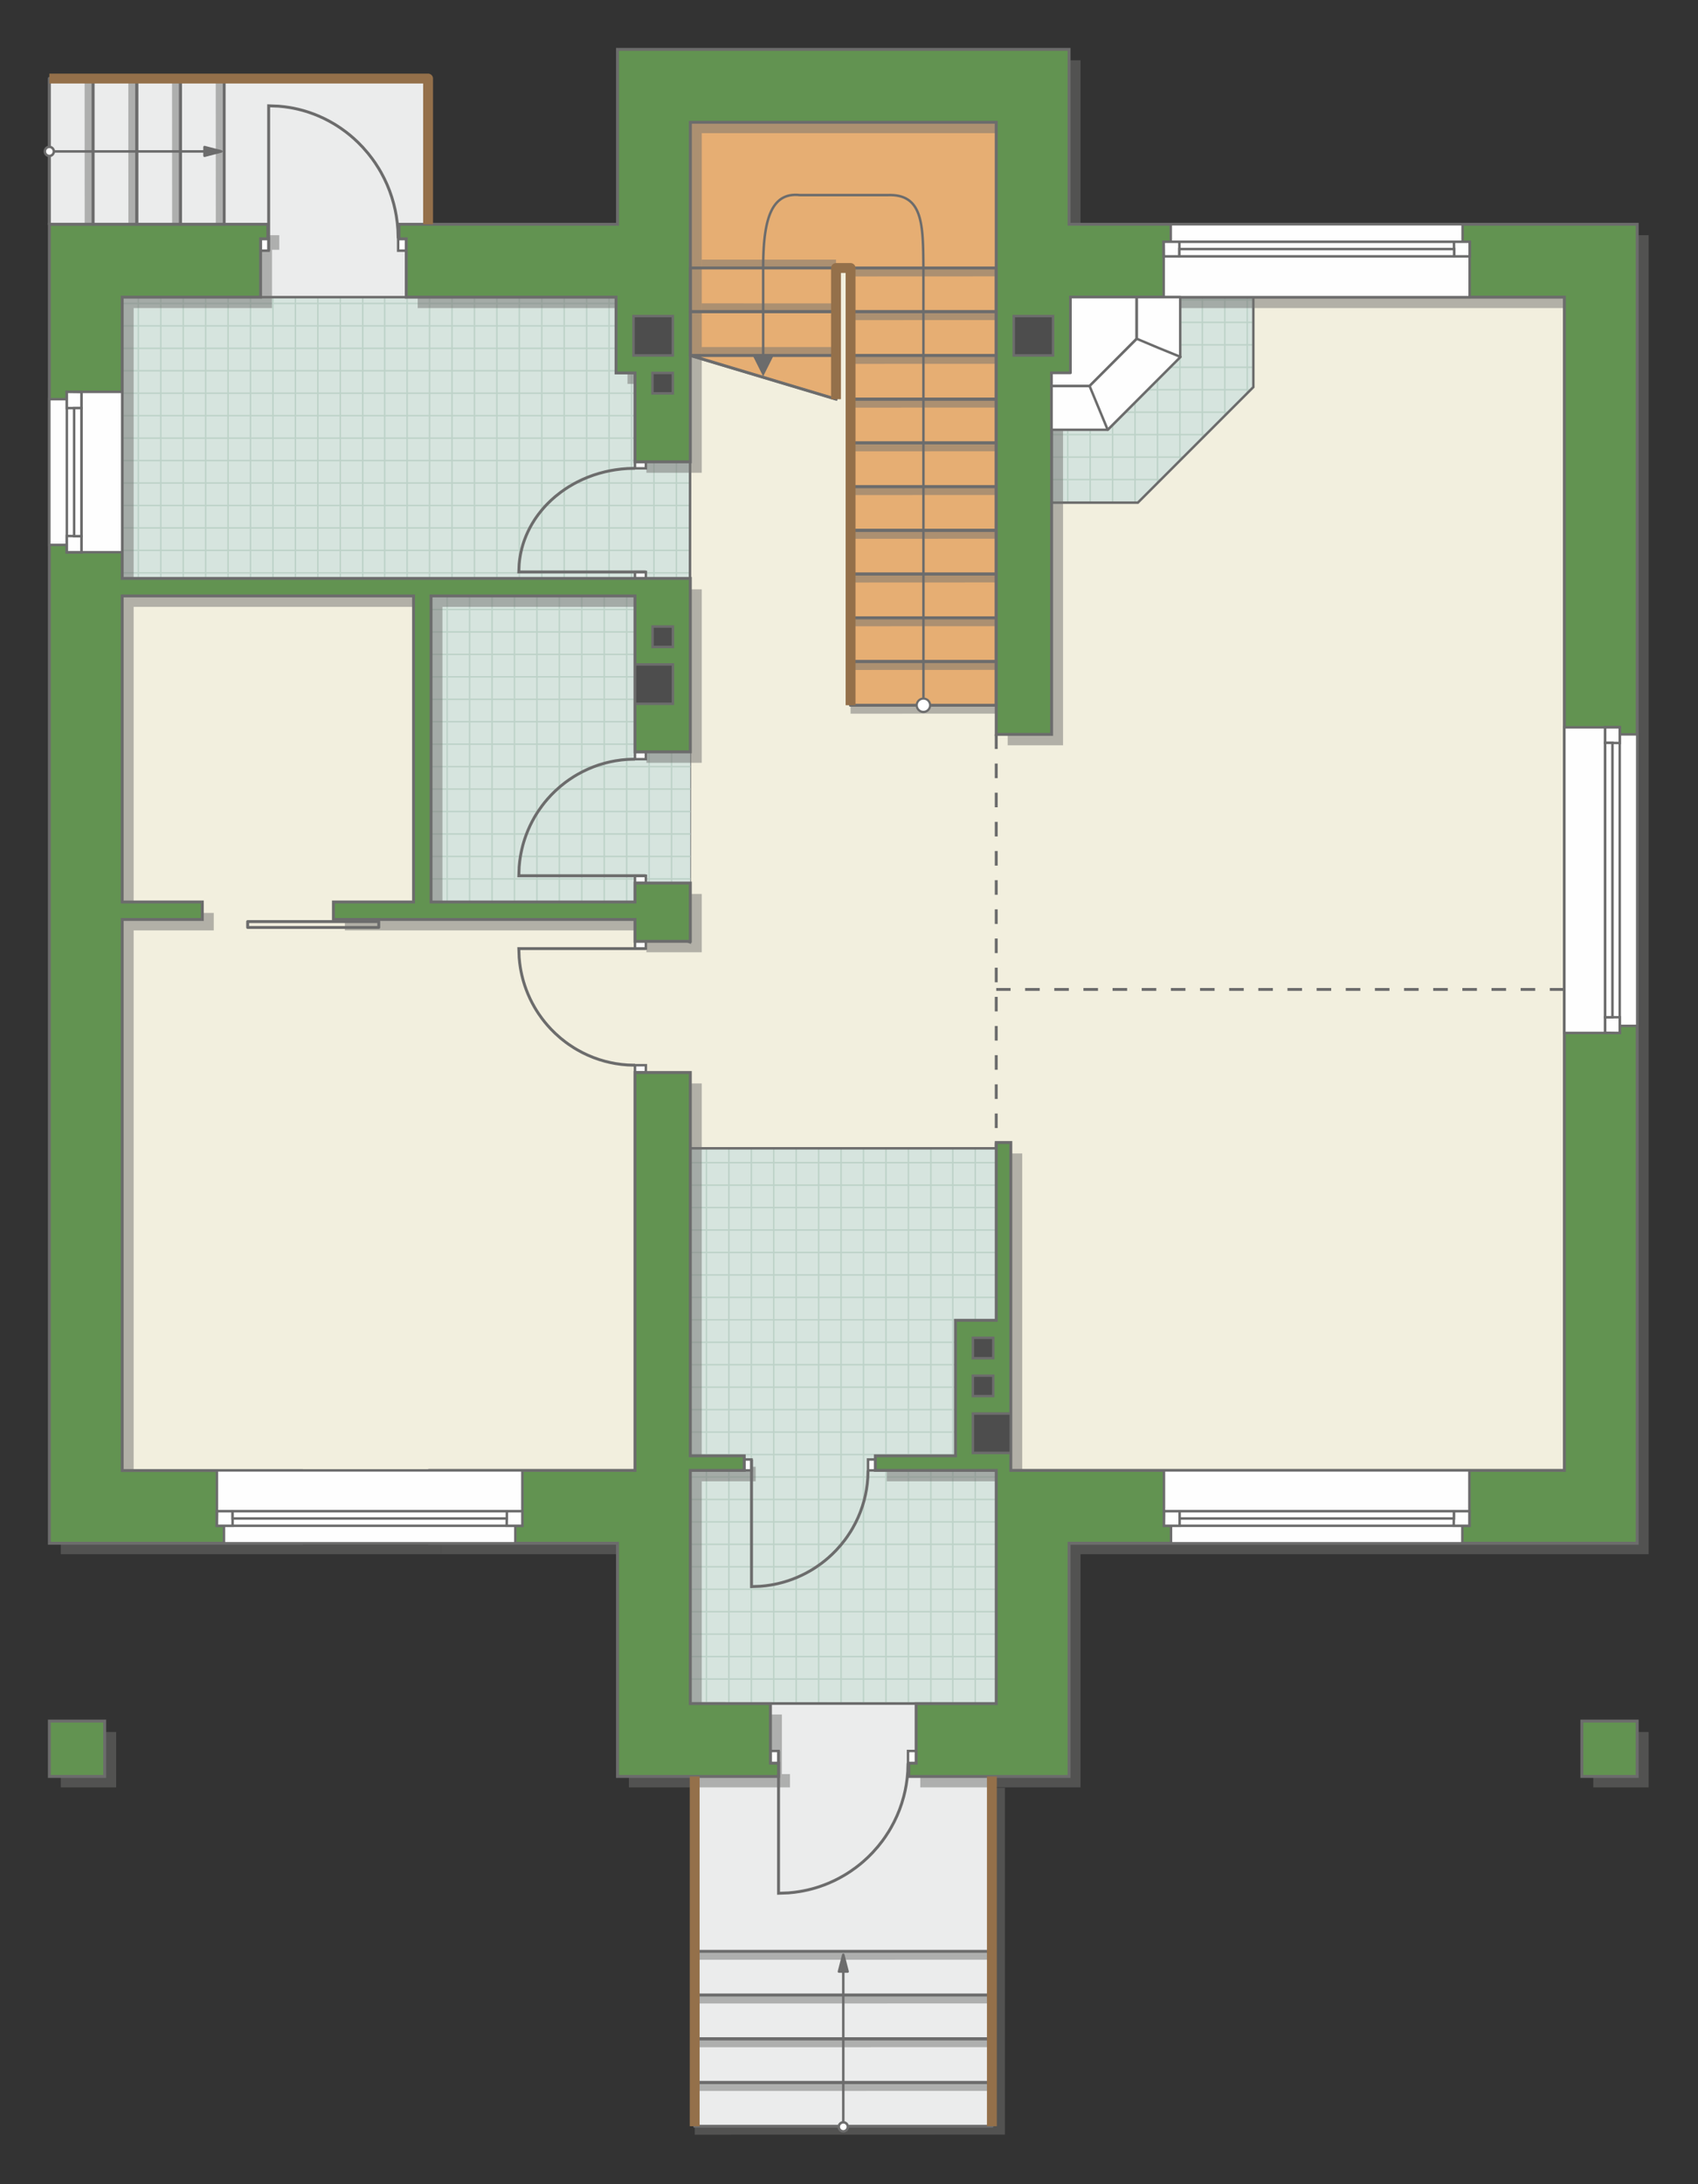 <?xml version="1.0" encoding="UTF-8"?>
<!DOCTYPE svg PUBLIC "-//W3C//DTD SVG 1.1//EN" "http://www.w3.org/Graphics/SVG/1.1/DTD/svg11.dtd">
<!-- Creator: CorelDRAW -->
<svg xmlns="http://www.w3.org/2000/svg" xml:space="preserve" width="116.506mm" height="149.782mm" version="1.1" style="shape-rendering:geometricPrecision; text-rendering:geometricPrecision; image-rendering:optimizeQuality; fill-rule:evenodd; clip-rule:evenodd"
viewBox="0 0 10635.01 13672.5"
 xmlns:xlink="http://www.w3.org/1999/xlink"
 xmlns:xodm="http://www.corel.com/coreldraw/odm/2003">
 <rect x="0" y="0" width="10635.01" height="13672.5" fill="#333333" stroke="none"/>
 <defs>
  <style type="text/css">
   <![CDATA[
    .str2 {stroke:#6C6C6C;stroke-width:15.42;stroke-miterlimit:22.926}
    .str1 {stroke:#6C6C6C;stroke-width:15.45;stroke-miterlimit:22.926}
    .str3 {stroke:#6C6C6C;stroke-width:18.26;stroke-miterlimit:22.926}
    .str0 {stroke:#BDD2C8;stroke-width:9.13;stroke-miterlimit:22.926}
    .str7 {stroke:#94704A;stroke-width:61.79;stroke-linejoin:round;stroke-miterlimit:22.926}
    .str4 {stroke:#6C6C6C;stroke-width:15.42;stroke-linejoin:round;stroke-miterlimit:22.926}
    .str6 {stroke:#6C6C6C;stroke-width:15.45;stroke-linejoin:round;stroke-miterlimit:22.926}
    .str5 {stroke:#6C6C6C;stroke-width:18.26;stroke-linejoin:round;stroke-miterlimit:22.926}
    .str8 {stroke:#6C6C6C;stroke-width:18.26;stroke-linejoin:round;stroke-miterlimit:22.926;stroke-dasharray:91.283 91.283}
    .fil1 {fill:none}
    .fil6 {fill:#FEFEFE}
    .fil0 {fill:#D6E4DE}
    .fil8 {fill:#4D4D4D}
    .fil7 {fill:#629351}
    .fil9 {fill:#6C6C6C}
    .fil4 {fill:#E6AE73}
    .fil2 {fill:#EBECEC}
    .fil3 {fill:#F2EFDE}
    .fil10 {fill:white}
    .fil11 {fill:#6C6C6C;fill-rule:nonzero}
    .fil5 {fill:#727271;fill-opacity:0.502}
   ]]>
  </style>
    <clipPath id="id0">
     <path d="M4323.67 3735.39l-3558.29 -4.75 0 -1870.4 3211.6 0 346.69 1031 0 844.15z"/>
    </clipPath>
    <clipPath id="id1">
     <path d="M7126.69 3146.71l-540.21 0 -27.63 -1391.5 1291.26 105.03 0 563.04 -723.41 723.43z"/>
    </clipPath>
    <clipPath id="id2">
     <path d="M6448.82 9459.74l-38.21 1198.87 -2086.94 -2.78 0 -3467.18 1660.62 0 255.41 0 40.09 2016.33 169.03 254.76z"/>
    </clipPath>
   <clipPath id="id3">
    <path d="M3976.97 5648.39l-1277.32 -1.7 0 -1916.05 1277.32 0 346.69 976.3 0 821.09 -346.69 120.37z"/>
   </clipPath>
 </defs>
 <g id="пол">
  <g id="_2131108923840">
   <polygon class="fil0" points="4323.67,3735.39 765.38,3730.64 765.38,1860.24 3976.97,1860.24 4323.67,2891.24 "/>
   <g style="clip-path:url(#id0)">
    <g>
     <path id="_1" class="fil1 str0" d="M3393.29 4425.89l0 -5646.04m-140.56 5646.04l0 -5646.04m-140.56 5646.04l0 -5646.04m-140.56 5646.04l0 -5646.04m-140.56 5646.04l0 -5646.04m-140.56 5646.04l0 -5646.04m-140.56 5646.04l0 -5646.04m-140.56 5646.04l0 -5646.04m2108.28 5646.11l0 -5646.04m-140.56 5646.04l0 -5646.04m-140.56 5646.04l0 -5646.04m-140.56 5646.04l0 -5646.04m-140.56 5646.04l0 -5646.04m-140.56 5646.04l0 -5646.04m-140.56 5646.04l0 -5646.04m-140.56 5646.04l0 -5646.04m2108.36 5645.97l0 -5646.04m-140.56 5646.04l0 -5646.04m-140.56 5646.04l0 -5646.04m-140.56 5646.04l0 -5646.04m-140.56 5646.04l0 -5646.04m-140.56 5646.04l0 -5646.04m-140.56 5646.04l0 -5646.04m-140.56 5646.04l0 -5646.04m2108.28 5646.11l0 -5646.04m-140.56 5646.04l0 -5646.04m-140.56 5646.04l0 -5646.04m-140.56 5646.04l0 -5646.04m-140.56 5646.04l0 -5646.04m-140.56 5646.04l0 -5646.04m-140.56 5646.04l0 -5646.04m-140.56 5646.04l0 -5646.04"/>
     <path class="fil1 str0" d="M8053.86 2602.06l-9233.17 0m9233.17 140.56l-9233.17 0m9233.17 140.56l-9233.17 0m9233.17 140.56l-9233.17 0m9233.17 140.56l-9233.17 0m9233.17 140.56l-9233.17 0m9233.17 140.56l-9233.17 0m9233.17 140.56l-9233.17 0m9233.29 -2108.28l-9233.17 0m9233.17 140.56l-9233.17 0m9233.17 140.56l-9233.17 0m9233.17 140.56l-9233.17 0m9233.17 140.56l-9233.17 0m9233.17 140.56l-9233.17 0m9233.17 140.56l-9233.17 0m9233.17 140.56l-9233.17 0m9233.06 -2108.36l-9233.17 0m9233.17 140.56l-9233.17 0m9233.17 140.56l-9233.17 0m9233.17 140.56l-9233.17 0m9233.17 140.56l-9233.17 0m9233.17 140.56l-9233.17 0m9233.17 140.56l-9233.17 0m9233.17 140.56l-9233.17 0m9233.29 -2108.28l-9233.17 0m9233.17 140.56l-9233.17 0m9233.17 140.56l-9233.17 0m9233.17 140.56l-9233.17 0m9233.17 140.56l-9233.17 0m9233.17 140.56l-9233.17 0m9233.17 140.56l-9233.17 0m9233.17 140.56l-9233.17 0"/>
     <path class="fil1 str0" d="M7750.41 4425.97l0 -5646.04m-140.56 5646.04l0 -5646.04m-140.56 5646.04l0 -5646.04m-140.56 5646.04l0 -5646.04m-140.56 5646.04l0 -5646.04m-140.56 5646.04l0 -5646.04m-140.56 5646.04l0 -5646.04m-140.56 5646.04l0 -5646.04m1124.38 5646.11l0 -5646.04"/>
     <path class="fil1 str0" d="M-1101.18 4485.77l0 -5646.04m-140.56 5646.04l0 -5646.04m-140.56 5646.04l0 -5646.04m-140.56 5646.04l0 -5646.04m-140.56 5646.04l0 -5646.04m-140.56 5646.04l0 -5646.04m-140.56 5646.04l0 -5646.04m-140.56 5646.04l0 -5646.04m2108.28 5646.11l0 -5646.04m-140.56 5646.04l0 -5646.04m-140.56 5646.04l0 -5646.04m-140.56 5646.04l0 -5646.04m-140.56 5646.04l0 -5646.04m-140.56 5646.04l0 -5646.04m-140.56 5646.04l0 -5646.04m-140.56 5646.04l0 -5646.04m2108.36 5645.97l0 -5646.04m-140.56 5646.04l0 -5646.04m-140.56 5646.04l0 -5646.04m-140.56 5646.04l0 -5646.04m-140.56 5646.04l0 -5646.04m-140.56 5646.04l0 -5646.04m-140.56 5646.04l0 -5646.04m-140.56 5646.04l0 -5646.04m2108.28 5646.11l0 -5646.04m-140.56 5646.04l0 -5646.04m-140.56 5646.04l0 -5646.04m-140.56 5646.04l0 -5646.04m-140.56 5646.04l0 -5646.04m-140.56 5646.04l0 -5646.04m-140.56 5646.04l0 -5646.04m-140.56 5646.04l0 -5646.04"/>
    </g>
   </g>
   <polygon class="fil1" points="4323.67,3735.39 765.38,3730.64 765.38,1860.24 3976.97,1860.24 4323.67,2891.24 "/>
   <polygon class="fil0" points="7126.69,3146.71 6586.48,3146.71 6558.85,1755.21 7850.11,1860.24 7850.11,2423.28 "/>
   <g style="clip-path:url(#id1)">
    <g>
     <path id="_1_0" class="fil1 str0" d="M9214.39 3841.97l0 -5646.04m-140.56 5646.04l0 -5646.04m-140.56 5646.04l0 -5646.04m-140.56 5646.04l0 -5646.04m-140.56 5646.04l0 -5646.04m-140.56 5646.04l0 -5646.04m-140.56 5646.04l0 -5646.04m-140.56 5646.04l0 -5646.04m2108.28 5646.11l0 -5646.04m-140.56 5646.04l0 -5646.04m-140.56 5646.04l0 -5646.04m-140.56 5646.04l0 -5646.04m-140.56 5646.04l0 -5646.04m-140.56 5646.04l0 -5646.04m-140.56 5646.04l0 -5646.04m-140.56 5646.04l0 -5646.04m2108.36 5645.97l0 -5646.04m-140.56 5646.04l0 -5646.04m-140.56 5646.04l0 -5646.04m-140.56 5646.04l0 -5646.04m-140.56 5646.04l0 -5646.04m-140.56 5646.04l0 -5646.04m-140.56 5646.04l0 -5646.04m-140.56 5646.04l0 -5646.04m2108.28 5646.11l0 -5646.04m-140.56 5646.04l0 -5646.04m-140.56 5646.04l0 -5646.04m-140.56 5646.04l0 -5646.04m-140.56 5646.04l0 -5646.04m-140.56 5646.04l0 -5646.04m-140.56 5646.04l0 -5646.04m-140.56 5646.04l0 -5646.04"/>
     <path class="fil1 str0" d="M13874.96 2018.13l-9233.17 0m9233.17 140.56l-9233.17 0m9233.17 140.56l-9233.17 0m9233.17 140.56l-9233.17 0m9233.17 140.56l-9233.17 0m9233.17 140.56l-9233.17 0m9233.17 140.56l-9233.17 0m9233.17 140.56l-9233.17 0m9233.29 -2108.28l-9233.17 0m9233.17 140.56l-9233.17 0m9233.17 140.56l-9233.17 0m9233.17 140.56l-9233.17 0m9233.17 140.56l-9233.17 0m9233.17 140.56l-9233.17 0m9233.17 140.56l-9233.17 0m9233.17 140.56l-9233.17 0m9233.06 -2108.36l-9233.17 0m9233.17 140.56l-9233.17 0m9233.17 140.56l-9233.17 0m9233.17 140.56l-9233.17 0m9233.17 140.56l-9233.17 0m9233.17 140.56l-9233.17 0m9233.17 140.56l-9233.17 0m9233.17 140.56l-9233.17 0m9233.29 -2108.28l-9233.17 0m9233.17 140.56l-9233.17 0m9233.17 140.56l-9233.17 0m9233.17 140.56l-9233.17 0m9233.17 140.56l-9233.17 0m9233.17 140.56l-9233.17 0m9233.17 140.56l-9233.17 0m9233.17 140.56l-9233.17 0"/>
     <path class="fil1 str0" d="M13571.51 3842.04l0 -5646.04m-140.56 5646.04l0 -5646.04m-140.56 5646.04l0 -5646.04m-140.56 5646.04l0 -5646.04m-140.56 5646.04l0 -5646.04m-140.56 5646.04l0 -5646.04m-140.56 5646.04l0 -5646.04m-140.56 5646.04l0 -5646.04m1124.38 5646.11l0 -5646.04"/>
     <path class="fil1 str0" d="M4719.92 3901.85l0 -5646.04m-140.56 5646.04l0 -5646.04m-140.56 5646.04l0 -5646.04m-140.56 5646.04l0 -5646.04m-140.56 5646.04l0 -5646.04m-140.56 5646.04l0 -5646.04m-140.56 5646.04l0 -5646.04m-140.56 5646.04l0 -5646.04m2108.28 5646.11l0 -5646.04m-140.56 5646.04l0 -5646.04m-140.56 5646.04l0 -5646.04m-140.56 5646.04l0 -5646.04m-140.56 5646.04l0 -5646.04m-140.56 5646.04l0 -5646.04m-140.56 5646.04l0 -5646.04m-140.56 5646.04l0 -5646.04m2108.36 5645.97l0 -5646.04m-140.56 5646.04l0 -5646.04m-140.56 5646.04l0 -5646.04m-140.56 5646.04l0 -5646.04m-140.56 5646.04l0 -5646.04m-140.56 5646.04l0 -5646.04m-140.56 5646.04l0 -5646.04m-140.56 5646.04l0 -5646.04m2108.28 5646.11l0 -5646.04m-140.56 5646.04l0 -5646.04m-140.56 5646.04l0 -5646.04m-140.56 5646.04l0 -5646.04m-140.56 5646.04l0 -5646.04m-140.56 5646.04l0 -5646.04m-140.56 5646.04l0 -5646.04m-140.56 5646.04l0 -5646.04"/>
    </g>
   </g>
   <polygon class="fil1" points="7126.69,3146.71 6586.48,3146.71 6558.85,1755.21 7850.11,1860.24 7850.11,2423.28 "/>
   <polygon class="fil0" points="6448.82,9459.74 6410.61,10658.61 4323.67,10655.82 4323.67,7188.64 5984.29,7188.64 6239.7,7188.64 6279.79,9204.98 "/>
   <g style="clip-path:url(#id2)">
    <g>
     <path id="_1_1" class="fil1 str0" d="M6951.57 11351.08l0 -5646.04m-140.56 5646.04l0 -5646.04m-140.56 5646.04l0 -5646.04m-140.56 5646.04l0 -5646.04m-140.56 5646.04l0 -5646.04m-140.56 5646.04l0 -5646.04m-140.56 5646.04l0 -5646.04m-140.56 5646.04l0 -5646.04m2108.28 5646.11l0 -5646.04m-140.56 5646.04l0 -5646.04m-140.56 5646.04l0 -5646.04m-140.56 5646.04l0 -5646.04m-140.56 5646.04l0 -5646.04m-140.56 5646.04l0 -5646.04m-140.56 5646.04l0 -5646.04m-140.56 5646.04l0 -5646.04m2108.36 5645.97l0 -5646.04m-140.56 5646.04l0 -5646.04m-140.56 5646.04l0 -5646.04m-140.56 5646.04l0 -5646.04m-140.56 5646.04l0 -5646.04m-140.56 5646.04l0 -5646.04m-140.56 5646.04l0 -5646.04m-140.56 5646.04l0 -5646.04m2108.28 5646.11l0 -5646.04m-140.56 5646.04l0 -5646.04m-140.56 5646.04l0 -5646.04m-140.56 5646.04l0 -5646.04m-140.56 5646.04l0 -5646.04m-140.56 5646.04l0 -5646.04m-140.56 5646.04l0 -5646.04m-140.56 5646.04l0 -5646.04"/>
     <path class="fil1 str0" d="M11612.15 9527.24l-9233.17 0m9233.17 140.56l-9233.17 0m9233.17 140.56l-9233.17 0m9233.17 140.56l-9233.17 0m9233.17 140.56l-9233.17 0m9233.17 140.56l-9233.17 0m9233.17 140.56l-9233.17 0m9233.17 140.56l-9233.17 0m9233.29 -2108.28l-9233.17 0m9233.17 140.56l-9233.17 0m9233.17 140.56l-9233.17 0m9233.17 140.56l-9233.17 0m9233.17 140.56l-9233.17 0m9233.17 140.56l-9233.17 0m9233.17 140.56l-9233.17 0m9233.17 140.56l-9233.17 0m9233.06 -2108.36l-9233.17 0m9233.17 140.56l-9233.17 0m9233.17 140.56l-9233.17 0m9233.17 140.56l-9233.17 0m9233.17 140.56l-9233.17 0m9233.17 140.56l-9233.17 0m9233.17 140.56l-9233.17 0m9233.17 140.56l-9233.17 0m9233.29 -2108.28l-9233.17 0m9233.17 140.56l-9233.17 0m9233.17 140.56l-9233.17 0m9233.17 140.56l-9233.17 0m9233.17 140.56l-9233.17 0m9233.17 140.56l-9233.17 0m9233.17 140.56l-9233.17 0m9233.17 140.56l-9233.17 0"/>
     <path class="fil1 str0" d="M11308.7 11351.15l0 -5646.04m-140.56 5646.04l0 -5646.04m-140.56 5646.04l0 -5646.04m-140.56 5646.04l0 -5646.04m-140.56 5646.04l0 -5646.04m-140.56 5646.04l0 -5646.04m-140.56 5646.04l0 -5646.04m-140.56 5646.04l0 -5646.04m1124.38 5646.11l0 -5646.04"/>
     <path class="fil1 str0" d="M2457.11 11410.96l0 -5646.04m-140.56 5646.04l0 -5646.04m-140.56 5646.04l0 -5646.04m-140.56 5646.04l0 -5646.04m-140.56 5646.04l0 -5646.04m-140.56 5646.04l0 -5646.04m-140.56 5646.04l0 -5646.04m-140.56 5646.04l0 -5646.04m2108.28 5646.11l0 -5646.04m-140.56 5646.04l0 -5646.04m-140.56 5646.04l0 -5646.04m-140.56 5646.04l0 -5646.04m-140.56 5646.04l0 -5646.04m-140.56 5646.04l0 -5646.04m-140.56 5646.04l0 -5646.04m-140.56 5646.04l0 -5646.04m2108.36 5645.97l0 -5646.04m-140.56 5646.04l0 -5646.04m-140.56 5646.04l0 -5646.04m-140.56 5646.04l0 -5646.04m-140.56 5646.04l0 -5646.04m-140.56 5646.04l0 -5646.04m-140.56 5646.04l0 -5646.04m-140.56 5646.04l0 -5646.04m2108.28 5646.11l0 -5646.04m-140.56 5646.04l0 -5646.04m-140.56 5646.04l0 -5646.04m-140.56 5646.04l0 -5646.04m-140.56 5646.04l0 -5646.04m-140.56 5646.04l0 -5646.04m-140.56 5646.04l0 -5646.04m-140.56 5646.04l0 -5646.04"/>
    </g>
   </g>
   <polygon class="fil1" points="6448.82,9459.74 6410.61,10658.61 4323.67,10655.82 4323.67,7188.64 5984.29,7188.64 6239.7,7188.64 6279.79,9204.98 "/>
   <polygon class="fil2 str1" points="309.15,491.65 2681.22,491.65 2681.22,1404.05 2544.38,1860.24 1632.01,1860.24 309.15,1404.05 "/>
   <polygon class="fil3 str1" points="10035.35,9442.25 10035.35,1674.86 8095.46,1717.89 7850.11,1860.24 7850.11,2423.28 7126.69,3146.71 6483.61,3146.71 6351.81,498.7 4159.27,600.92 4323.67,813.69 4319.95,5898.53 3976.97,5756.14 2658.76,5701.41 2652.01,3675.9 655.93,3689.59 761.66,5761.7 694.5,9275.86 4141.19,9387.45 4323.67,7188.64 6310.96,7188.64 6286.95,9252.23 7736.05,9488.18 "/>
   <polygon class="fil4 str1" points="5236.13,2498.8 5236.13,1677.53 5327.32,1677.53 5327.32,4414.92 6239.7,4414.92 6239.7,765.37 4323.67,765.37 4323.67,2226.5 "/>
   <polygon class="fil2 str1" points="4351.05,13310.79 6212.4,13310.79 6212.4,10888.64 5761.06,10664.86 4546.9,10664.86 4346.53,11121 "/>
  </g>
  <polygon class="fil0" points="3976.97,5648.39 2699.66,5646.69 2699.66,3730.64 3976.97,3730.64 4323.67,4706.93 4323.67,5528.02 "/>
  <g style="clip-path:url(#id3)">
   <g id="_2131108929408">
    <path id="_1_2" class="fil1 str0" d="M5327.56 6341.94l0 -5646.04m-140.56 5646.04l0 -5646.04m-140.56 5646.04l0 -5646.04m-140.56 5646.04l0 -5646.04m-140.56 5646.04l0 -5646.04m-140.56 5646.04l0 -5646.04m-140.56 5646.04l0 -5646.04m-140.56 5646.04l0 -5646.04m2108.28 5646.11l0 -5646.04m-140.56 5646.04l0 -5646.04m-140.56 5646.04l0 -5646.04m-140.56 5646.04l0 -5646.04m-140.56 5646.04l0 -5646.04m-140.56 5646.04l0 -5646.04m-140.56 5646.04l0 -5646.04m-140.56 5646.04l0 -5646.04m2108.36 5645.97l0 -5646.04m-140.56 5646.04l0 -5646.04m-140.56 5646.04l0 -5646.04m-140.56 5646.04l0 -5646.04m-140.56 5646.04l0 -5646.04m-140.56 5646.04l0 -5646.04m-140.56 5646.04l0 -5646.04m-140.56 5646.04l0 -5646.04m2108.28 5646.11l0 -5646.04m-140.56 5646.04l0 -5646.04m-140.56 5646.04l0 -5646.04m-140.56 5646.04l0 -5646.04m-140.56 5646.04l0 -5646.04m-140.56 5646.04l0 -5646.04m-140.56 5646.04l0 -5646.04m-140.56 5646.04l0 -5646.04"/>
    <path class="fil1 str0" d="M9988.14 4518.11l-9233.17 0m9233.17 140.56l-9233.17 0m9233.17 140.56l-9233.17 0m9233.17 140.56l-9233.17 0m9233.17 140.56l-9233.17 0m9233.17 140.56l-9233.17 0m9233.17 140.56l-9233.17 0m9233.17 140.56l-9233.17 0m9233.29 -2108.28l-9233.17 0m9233.17 140.56l-9233.17 0m9233.17 140.56l-9233.17 0m9233.17 140.56l-9233.17 0m9233.17 140.56l-9233.17 0m9233.17 140.56l-9233.17 0m9233.17 140.56l-9233.17 0m9233.17 140.56l-9233.17 0m9233.06 -2108.36l-9233.17 0m9233.17 140.56l-9233.17 0m9233.17 140.56l-9233.17 0m9233.17 140.56l-9233.17 0m9233.17 140.56l-9233.17 0m9233.17 140.56l-9233.17 0m9233.17 140.56l-9233.17 0m9233.17 140.56l-9233.17 0m9233.29 -2108.28l-9233.17 0m9233.17 140.56l-9233.17 0m9233.17 140.56l-9233.17 0m9233.17 140.56l-9233.17 0m9233.17 140.56l-9233.17 0m9233.17 140.56l-9233.17 0m9233.17 140.56l-9233.17 0m9233.17 140.56l-9233.17 0"/>
    <path class="fil1 str0" d="M9684.69 6342.02l0 -5646.04m-140.56 5646.04l0 -5646.04m-140.56 5646.04l0 -5646.04m-140.56 5646.04l0 -5646.04m-140.56 5646.04l0 -5646.04m-140.56 5646.04l0 -5646.04m-140.56 5646.04l0 -5646.04m-140.56 5646.04l0 -5646.04m1124.38 5646.11l0 -5646.04"/>
    <path class="fil1 str0" d="M833.1 6401.82l0 -5646.04m-140.56 5646.04l0 -5646.04m-140.56 5646.04l0 -5646.04m-140.56 5646.04l0 -5646.04m-140.56 5646.04l0 -5646.04m-140.56 5646.04l0 -5646.04m-140.56 5646.04l0 -5646.04m-140.56 5646.04l0 -5646.04m2108.28 5646.11l0 -5646.04m-140.56 5646.04l0 -5646.04m-140.56 5646.04l0 -5646.04m-140.56 5646.04l0 -5646.04m-140.56 5646.04l0 -5646.04m-140.56 5646.04l0 -5646.04m-140.56 5646.04l0 -5646.04m-140.56 5646.04l0 -5646.04m2108.36 5645.97l0 -5646.04m-140.56 5646.04l0 -5646.04m-140.56 5646.04l0 -5646.04m-140.56 5646.04l0 -5646.04m-140.56 5646.04l0 -5646.04m-140.56 5646.04l0 -5646.04m-140.56 5646.04l0 -5646.04m-140.56 5646.04l0 -5646.04m2108.28 5646.11l0 -5646.04m-140.56 5646.04l0 -5646.04m-140.56 5646.04l0 -5646.04m-140.56 5646.04l0 -5646.04m-140.56 5646.04l0 -5646.04m-140.56 5646.04l0 -5646.04m-140.56 5646.04l0 -5646.04m-140.56 5646.04l0 -5646.04"/>
   </g>
  </g>
  <polygon class="fil1" points="3976.97,5648.39 2699.66,5646.69 2699.66,3730.64 3976.97,3730.64 4323.67,4706.93 4323.67,5528.02 "/>
 </g>
 <g id="тень">
  <g id="_2131108928256">
   <g>
    <polygon class="fil5" points="530.43,1404.05 530,491.65 582.9,491.65 582.85,1404.05 "/>
    <polygon class="fil5" points="804.09,1404.05 803.66,491.65 856.57,491.65 856.51,1404.05 "/>
    <polygon class="fil5" points="1078.03,1404.05 1077.6,491.65 1130.51,491.65 1130.45,1404.05 "/>
    <polygon class="fil5" points="1351.69,1404.05 1351.27,491.65 1404.17,491.65 1404.12,1404.05 "/>
   </g>
   <g>
    <polygon class="fil5" points="6212.4,13089.51 4351.06,13089.94 4351.06,13037.03 6212.4,13037.09 "/>
    <polygon class="fil5" points="6212.4,12815.84 4351.06,12816.27 4351.06,12763.37 6212.4,12763.42 "/>
    <polygon class="fil5" points="6212.4,12541.91 4351.06,12542.33 4351.06,12489.43 6212.4,12489.48 "/>
    <polygon class="fil5" points="6212.4,12268.24 4351.06,12268.67 4351.06,12215.76 6212.4,12215.82 "/>
    <polygon class="fil5" points="6294.03,13363.27 4351.06,13363.7 4351.06,13310.79 6212.4,13310.84 6212.4,11192.15 6294.03,11192.15 "/>
   </g>
   <g>
    <polygon class="fil5" points="6239.7,4467.4 5327.32,4467.83 5327.32,4414.92 6239.7,4414.98 "/>
    <polygon class="fil5" points="6239.7,4193.64 5327.32,4194.07 5327.32,4141.16 6239.7,4141.22 "/>
    <polygon class="fil5" points="6239.7,3920.02 5327.32,3920.45 5327.32,3867.54 6239.7,3867.6 "/>
    <polygon class="fil5" points="6239.7,3646.27 5327.32,3646.7 5327.32,3593.79 6239.7,3593.84 "/>
    <polygon class="fil5" points="6239.7,3372.53 5327.32,3372.96 5327.32,3320.05 6239.7,3320.1 "/>
    <polygon class="fil5" points="6239.7,3098.77 5327.32,3099.2 5327.32,3046.29 6239.7,3046.35 "/>
    <polygon class="fil5" points="6239.7,2825.15 5327.32,2825.58 5327.32,2772.67 6239.7,2772.73 "/>
    <polygon class="fil5" points="6239.7,2551.4 5327.32,2551.82 5327.32,2498.92 6239.7,2498.97 "/>
    <polygon class="fil5" points="6239.7,2277.38 5327.32,2277.81 5327.32,2224.9 6239.7,2224.96 "/>
    <polygon class="fil5" points="6239.7,2003.76 5327.32,2004.19 5327.32,1951.28 6239.7,1951.34 "/>
    <polygon class="fil5" points="6239.7,1730.01 5327.32,1730.44 5327.32,1677.53 6239.7,1677.58 "/>
    <polygon class="fil5" points="5236.13,2225.2 4395.3,2225.63 4395.3,2172.72 5236.13,2172.77 "/>
    <polygon class="fil5" points="5236.13,1951.58 4395.3,1952.01 4395.3,1899.1 5236.13,1899.15 "/>
    <polygon class="fil5" points="5236.13,1677.82 4395.3,1678.25 4395.3,1625.34 5236.13,1625.4 "/>
   </g>
  </g>
  <g id="_2131108931568">
   <polygon class="fil5" points="380.78,1472.43 380.78,9729.6 2763.25,9729.6 2763.25,9274.28 837.01,9274.28 837.01,5824.53 1338.79,5824.53 1338.79,5715.08 837.01,5715.08 837.01,3799.03 2661.75,3799.03 2661.75,5715.08 2159.97,5715.08 2159.97,5824.53 4048.6,5824.53 4048.6,5961.36 4395.3,5961.36 4395.3,5596.41 4048.6,5596.41 4048.6,5715.08 2771.29,5715.08 2771.29,3799.03 4048.6,3799.03 4048.6,4775.32 4395.3,4775.32 4395.3,3689.54 837.01,3689.54 837.01,1928.63 1703.64,1928.63 1703.64,1563.67 1749.19,1563.67 1749.19,1472.43 "/>
   <polygon class="fil5" points="2570.37,1472.43 3939.16,1472.43 3939.16,377.56 6767.56,377.56 6767.56,1472.43 10325.85,1472.43 10325.85,9729.6 6767.56,9729.6 6767.56,11189.39 5763.91,11189.39 5763.91,11106.34 5809.55,11106.34 5809.55,10733.25 6311.33,10733.25 6311.33,9273.37 5554.04,9273.37 5554.04,9182.17 6055.92,9182.17 6055.92,8333.8 6311.33,8333.8 6311.33,7220.7 6402.61,7220.7 6402.61,8333.8 6402.61,9273.37 9869.71,9273.37 9869.71,1928.63 6776.69,1928.63 6776.69,2403.07 6658.11,2403.07 6658.11,4665.78 6311.33,4665.78 6311.33,833.76 4395.3,833.76 4395.3,2959.63 4048.6,2959.63 4048.6,2403.07 3930.03,2403.07 3930.03,1928.63 2616.01,1928.63 2616.04,1563.67 2570.37,1563.67 "/>
   <polygon class="fil5" points="4048.6,6782.55 4048.6,9273.37 2763.25,9273.37 2763.25,9729.6 3939.16,9729.6 3939.16,11189.39 4947.87,11189.39 4947.87,11106.34 4897.17,11106.34 4897.17,10733.25 4395.3,10733.25 4395.3,9273.37 4732.95,9273.37 4732.95,9182.17 4395.3,9182.17 4395.3,6782.55 "/>
   <polygon class="fil5" points="10325.85,11189.39 10325.85,10842.7 9979.15,10842.7 9979.15,11189.39 "/>
   <polygon class="fil5" points="727.56,10842.7 380.78,10842.7 380.78,11189.39 727.56,11189.39 "/>
  </g>
 </g>
 <g id="двери">
  <g id="_2131108932288">
   <g>
    <polygon class="fil6 str2" points="1682.72,1491.55 1682.72,1569.33 1632.01,1569.33 1632.01,1491.55 "/>
    <polyline class="fil1 str3" points="1682.72,1569.33 1682.72,662.29 1745.14,664.7 1782.17,668.46 1815.39,673.34 1836.95,677.26 1866.44,683.65 1894.6,690.88 1912.62,696.08 1938.25,704.29 1966.86,714.62 1997.49,727.08 2031.23,742.56 2060.29,757.46 2091.44,775.16 2111.39,787.48 2134.88,803.05 2168.15,827.2 2192.62,846.69 2215.54,866.39 2244.05,893.05 2272.44,922.32 2305.7,960.63 2332.13,994.8 2349.83,1019.94 2372.85,1055.85 2386.66,1079.54 2406.72,1117.58 2424.3,1155.46 2440.01,1194.29 2453.95,1234.51 2466.6,1278.29 2475.44,1315.88 2482.3,1352.38 2488.27,1395.36 2492.05,1438.61 2493.67,1491.55 "/>
    <polygon class="fil6 str2" points="2493.67,1569.33 2544.38,1569.33 2544.38,1491.55 2493.67,1491.55 "/>
   </g>
   <g>
    <polygon class="fil6 str2" points="3976.97,3580.59 4045.21,3580.59 4045.21,3621.15 3976.97,3621.15 "/>
    <polyline class="fil1 str3" points="4045.21,3580.59 3249.51,3580.59 3251.62,3530.66 3254.92,3501.03 3259.19,3474.45 3262.64,3457.2 3268.25,3433.61 3274.58,3411.09 3279.16,3396.66 3286.35,3376.16 3295.41,3353.27 3306.34,3328.77 3319.92,3301.78 3332.99,3278.53 3348.52,3253.61 3359.33,3237.65 3372.99,3218.85 3394.18,3192.24 3411.28,3172.66 3428.55,3154.33 3451.94,3131.51 3477.61,3108.8 3511.22,3082.19 3541.2,3061.04 3563.25,3046.88 3594.76,3028.47 3615.54,3017.43 3648.91,3001.37 3682.14,2987.31 3716.2,2974.75 3751.48,2963.58 3789.89,2953.47 3822.86,2946.4 3854.89,2940.91 3892.59,2936.13 3930.54,2933.11 3976.97,2931.82 "/>
    <polygon class="fil6 str2" points="4045.21,2931.82 4045.21,2891.24 3976.97,2891.24 3976.97,2931.82 "/>
   </g>
   <g>
    <polygon class="fil6 str2" points="4706.95,9204.98 4706.95,9136.74 4661.32,9136.74 4661.32,9204.98 "/>
    <polyline class="fil1 str3" points="4706.95,9136.74 4706.95,9932.45 4763.13,9930.33 4796.46,9927.03 4826.35,9922.76 4845.76,9919.31 4872.28,9913.7 4897.63,9907.37 4913.85,9902.8 4936.91,9895.6 4962.66,9886.54 4990.23,9875.61 5020.59,9862.03 5046.74,9848.96 5074.79,9833.43 5092.73,9822.62 5113.87,9808.96 5143.81,9787.77 5165.84,9770.67 5186.46,9753.4 5212.12,9730.01 5237.67,9704.34 5267.6,9670.73 5291.39,9640.75 5307.33,9618.7 5328.04,9587.2 5340.45,9566.41 5358.52,9533.04 5374.34,9499.81 5388.48,9465.75 5401.03,9430.47 5412.4,9392.06 5420.35,9359.09 5426.53,9327.06 5431.91,9289.36 5435.31,9251.41 5436.77,9204.98 "/>
    <polygon class="fil6 str2" points="5436.77,9136.74 5482.41,9136.74 5482.41,9204.98 5436.77,9204.98 "/>
   </g>
   <g>
    <polygon class="fil6 str2" points="4876.25,11037.95 4876.25,10961.57 4825.54,10961.57 4825.54,11037.95 "/>
    <polyline class="fil1 str3" points="4876.25,10961.57 4876.25,11852.27 4938.66,11849.89 4975.7,11846.21 5008.92,11841.42 5030.48,11837.56 5059.96,11831.29 5088.12,11824.2 5106.15,11819.07 5131.77,11811.02 5160.39,11800.88 5191.02,11788.65 5224.75,11773.44 5253.82,11758.81 5284.97,11741.43 5304.91,11729.33 5328.4,11714.04 5361.68,11690.32 5386.15,11671.19 5409.07,11651.84 5437.58,11625.67 5465.97,11596.93 5499.23,11559.3 5525.66,11525.75 5543.37,11501.06 5566.38,11465.8 5580.18,11442.53 5600.25,11405.18 5617.83,11367.99 5633.54,11329.86 5647.48,11290.37 5660.13,11247.37 5668.97,11210.47 5675.84,11174.61 5681.81,11132.41 5685.58,11089.94 5687.2,11037.95 "/>
    <polygon class="fil6 str2" points="5687.2,10961.57 5737.92,10961.57 5737.92,11037.95 5687.2,11037.95 "/>
   </g>
   <g>
    <polygon class="fil6 str2" points="3976.97,5482.39 4045.21,5482.39 4045.21,5528.02 3976.97,5528.02 "/>
    <polyline class="fil1 str3" points="4045.21,5482.39 3249.51,5482.39 3251.62,5426.21 3254.92,5392.89 3259.19,5362.99 3262.64,5343.59 3268.25,5317.06 3274.58,5291.71 3279.16,5275.49 3286.35,5252.43 3295.41,5226.68 3306.34,5199.11 3319.92,5168.75 3332.99,5142.6 3348.52,5114.56 3359.33,5096.61 3372.99,5075.47 3394.18,5045.53 3411.28,5023.5 3428.55,5002.88 3451.94,4977.22 3477.61,4951.67 3511.22,4921.74 3541.2,4897.95 3563.25,4882.01 3594.76,4861.3 3615.54,4848.89 3648.91,4830.82 3682.14,4815 3716.2,4800.86 3751.48,4788.31 3789.89,4776.94 3822.86,4768.99 3854.89,4762.81 3892.59,4757.43 3930.54,4754.04 3976.97,4752.58 "/>
    <polygon class="fil6 str2" points="4045.21,4752.58 4045.21,4706.93 3976.97,4706.93 3976.97,4752.58 "/>
   </g>
   <g>
    <polygon class="fil6 str2" points="3976.97,5938.6 4045.21,5938.6 4045.21,5892.97 3976.97,5892.97 "/>
    <polyline class="fil1 str3" points="4045.21,5938.6 3249.51,5938.6 3251.62,5994.78 3254.92,6028.1 3259.19,6058 3262.64,6077.41 3268.25,6103.93 3274.58,6129.28 3279.16,6145.5 3286.35,6168.56 3295.41,6194.31 3306.34,6221.88 3319.92,6252.24 3332.99,6278.39 3348.52,6306.43 3359.33,6324.38 3372.99,6345.52 3394.18,6375.46 3411.28,6397.49 3428.55,6418.11 3451.94,6443.77 3477.61,6469.32 3511.22,6499.25 3541.2,6523.04 3563.25,6538.98 3594.76,6559.69 3615.54,6572.1 3648.91,6590.17 3682.14,6605.99 3716.2,6620.13 3751.48,6632.68 3789.89,6644.05 3822.86,6652 3854.89,6658.18 3892.59,6663.56 3930.54,6666.96 3976.97,6668.42 "/>
    <polygon class="fil6 str2" points="4045.21,6668.42 4045.21,6714.06 3976.97,6714.06 3976.97,6668.42 "/>
   </g>
  </g>
 </g>
 <g id="стена">
  <g id="_2131108939200">
   <polygon class="fil7 str3" points="309.15,1404.05 309.15,9661.21 1888.11,9661.21 1888.11,9205.89 765.38,9205.89 765.38,5756.14 1267.16,5756.14 1267.16,5646.69 765.38,5646.69 765.38,3730.64 2590.12,3730.64 2590.12,5646.69 2088.34,5646.69 2088.34,5756.14 3976.97,5756.14 3976.97,5892.97 4323.67,5892.97 4323.67,5528.02 3976.97,5528.02 3976.97,5646.69 2699.66,5646.69 2699.66,3730.64 3976.97,3730.64 3976.97,4706.93 4323.67,4706.93 4323.67,3621.15 765.38,3621.15 765.38,1860.24 1632.01,1860.24 1632.01,1495.28 1677.56,1495.28 1677.56,1404.05 "/>
   <polygon class="fil7 str3" points="2498.74,1404.05 3867.53,1404.05 3867.53,309.17 6695.93,309.17 6695.93,1404.05 10254.22,1404.05 10254.22,9661.21 6695.93,9661.21 6695.93,11121 5692.28,11121 5692.28,11037.95 5737.92,11037.95 5737.92,10664.86 6239.7,10664.86 6239.7,9204.98 5482.41,9204.98 5482.41,9113.79 5984.29,9113.79 5984.29,8265.41 6239.7,8265.41 6239.7,7152.31 6330.98,7152.31 6330.98,8265.41 6330.98,9204.98 9798.08,9204.98 9798.08,1860.24 6705.06,1860.24 6705.06,2334.68 6586.48,2334.68 6586.48,4597.4 6239.7,4597.4 6239.7,765.37 4323.67,765.37 4323.67,2891.24 3976.97,2891.24 3976.97,2334.68 3858.4,2334.68 3858.4,1860.24 2544.38,1860.24 2544.41,1495.28 2498.74,1495.28 "/>
   <polygon class="fil7 str3" points="3976.97,6714.16 3976.97,9204.98 2691.62,9204.98 2691.62,9661.21 3867.53,9661.21 3867.53,11121 4876.25,11121 4876.25,11037.95 4825.54,11037.95 4825.54,10664.86 4323.67,10664.86 4323.67,9204.98 4661.32,9204.98 4661.32,9113.79 4323.67,9113.79 4323.67,6714.16 "/>
   <polygon class="fil7 str3" points="10254.22,11121 10254.22,10774.31 9907.53,10774.31 9907.53,11121 "/>
   <polygon class="fil7 str3" points="655.93,10774.31 309.15,10774.31 309.15,11121 655.93,11121 "/>
  </g>
 </g>
 <g id="окно">
  <g id="_2131108938864">
   <g>
    <polygon class="fil6 str2" points="418.69,2498.94 309.15,2498.94 309.15,3411.31 418.69,3411.31 418.69,3456.95 765.38,3456.95 765.38,2453.29 418.69,2453.29 "/>
    <polygon class="fil6 str2" points="418.69,3456.95 509.92,3456.95 509.92,2453.29 418.69,2453.29 "/>
    <polygon class="fil6 str2" points="418.69,3355.44 418.69,3456.95 509.92,3456.95 509.92,3356.54 "/>
    <polygon class="fil6 str2" points="418.69,2453.29 418.69,2554.8 509.92,2554.8 509.92,2454.39 "/>
    <polygon class="fil6 str2" points="509.92,3356.54 464.31,3356.54 464.31,2554.8 509.92,2554.8 "/>
   </g>
   <g>
    <polygon class="fil6 str2" points="7332.83,1513.55 7332.83,1404.01 9160.62,1404.01 9160.62,1513.55 9204.74,1513.55 9204.74,1860.24 7288.72,1860.24 7288.72,1513.55 "/>
    <polygon class="fil6 str2" points="9204.74,1513.55 9204.74,1604.79 7288.72,1604.79 7288.72,1513.55 "/>
    <polygon class="fil6 str2" points="9106.62,1513.55 9204.74,1513.55 9204.74,1604.79 9107.68,1604.79 "/>
    <polygon class="fil6 str2" points="7288.72,1513.55 7386.84,1513.55 7386.84,1604.79 7289.78,1604.79 "/>
    <polygon class="fil6 str2" points="9107.68,1604.79 9107.68,1559.17 7386.84,1559.17 7386.84,1604.79 "/>
   </g>
   <g>
    <polygon class="fil6 str2" points="10144.77,6422.24 10254.31,6422.24 10254.31,4597.4 10144.77,4597.4 10144.77,4553.28 9798.08,4553.28 9798.08,6466.35 10144.77,6466.35 "/>
    <polygon class="fil6 str2" points="10144.77,4553.28 10053.53,4553.28 10053.53,6466.35 10144.77,6466.35 "/>
    <polygon class="fil6 str2" points="10144.77,4651.4 10144.77,4553.28 10053.53,4553.28 10053.53,4650.34 "/>
    <polygon class="fil6 str2" points="10144.77,6466.35 10144.77,6368.23 10053.53,6368.23 10053.53,6465.29 "/>
    <polygon class="fil6 str2" points="10053.53,4650.34 10099.15,4650.34 10099.15,6368.23 10053.53,6368.23 "/>
   </g>
   <g>
    <polygon class="fil6 str2" points="7334.36,9551.67 7334.36,9661.21 9159.1,9661.21 9159.1,9551.67 9203.22,9551.67 9203.22,9204.98 7290.24,9204.98 7290.24,9551.67 "/>
    <polygon class="fil6 str2" points="9203.22,9551.67 9203.22,9460.43 7290.24,9460.43 7290.24,9551.67 "/>
    <polygon class="fil6 str2" points="9105.1,9551.67 9203.22,9551.67 9203.22,9460.43 9106.15,9460.43 "/>
    <polygon class="fil6 str2" points="7290.24,9551.67 7388.36,9551.67 7388.36,9460.43 7291.3,9460.43 "/>
    <polygon class="fil6 str2" points="9106.15,9460.43 9106.15,9506.05 7388.36,9506.05 7388.36,9460.43 "/>
   </g>
   <g>
    <polygon class="fil6 str2" points="1402.83,9551.67 1402.83,9661.21 3227.57,9661.21 3227.57,9551.67 3271.69,9551.67 3271.69,9204.98 1358.71,9204.98 1358.71,9551.67 "/>
    <polygon class="fil6 str2" points="3271.69,9551.67 3271.69,9460.43 1358.71,9460.43 1358.71,9551.67 "/>
    <polygon class="fil6 str2" points="3173.57,9551.67 3271.69,9551.67 3271.69,9460.43 3174.63,9460.43 "/>
    <polygon class="fil6 str2" points="1358.71,9551.67 1456.83,9551.67 1456.83,9460.43 1359.77,9460.43 "/>
    <polygon class="fil6 str2" points="3174.63,9460.43 3174.63,9506.05 1456.83,9506.05 1456.83,9460.43 "/>
   </g>
  </g>
 </g>
 <g id="ВК">
  <g id="_2131108948080">
   <polygon class="fil8 str1" points="6349.24,1978.85 6595.61,1978.85 6595.61,2225.2 6349.24,2225.2 "/>
   <polygon class="fil8 str1" points="3967.66,1978.85 4214.04,1978.85 4214.04,2225.2 3967.66,2225.2 "/>
   <polygon class="fil8 str1" points="4086.33,2334.69 4214.04,2334.69 4214.04,2462.42 4086.33,2462.42 "/>
   <polygon class="fil8 str1" points="4086.97,3922.31 4214.67,3922.31 4214.67,4050.05 4086.97,4050.05 "/>
   <polygon class="fil8 str1" points="6093.37,8374.86 6221.08,8374.86 6221.08,8502.59 6093.37,8502.59 "/>
   <polygon class="fil8 str1" points="6093.28,8612.16 6220.98,8612.16 6220.98,8739.89 6093.28,8739.89 "/>
   <polygon class="fil8 str1" points="6093.46,8849.34 6330.71,8849.34 6330.71,9095.71 6093.46,9095.71 "/>
   <polygon class="fil8 str1" points="3977.25,4159.53 4214.67,4159.53 4214.67,4405.88 3977.25,4405.88 "/>
  </g>
 </g>
 <g id="Линии">
  <g id="_2131108951440">
   <g>
    <polygon class="fil6 str4" points="6586.48,2416.8 6824.36,2416.8 7118.2,2120.94 7118.2,1860.24 6705.06,1860.24 6705.06,2334.68 6586.48,2334.68 "/>
    <polygon class="fil6 str4" points="7391.96,2234.32 6937.74,2690.52 6586.48,2690.52 6586.48,2416.8 6824.36,2416.8 7120.22,2120.94 7120.22,1860.24 7391.96,1860.24 "/>
    <polygon class="fil6 str4" points="7255.08,2177.63 7393.88,2234.32 6937.74,2690.52 6824.36,2416.8 7120.22,2120.94 "/>
   </g>
   <polygon class="fil1 str5" points="1551.14,5769.37 2372.32,5769.37 2372.32,5806.07 1551.14,5806.07 "/>
   <g>
    <polygon class="fil1 str5" points="4351.05,13310.79 6212.4,13310.79 6212.4,13037.03 4351.05,13037.03 "/>
    <polygon class="fil1 str5" points="4351.05,13037.03 6212.4,13037.03 6212.4,12763.27 4351.05,12763.27 "/>
    <polygon class="fil1 str5" points="4351.05,12763.27 6212.4,12763.27 6212.4,12489.52 4351.05,12489.52 "/>
    <polygon class="fil1 str5" points="4351.05,12489.52 6212.4,12489.52 6212.4,12215.76 4351.05,12215.76 "/>
   </g>
   <g>
    <polygon class="fil1 str5" points="1404.17,1404.05 1404.17,491.65 1130.42,491.65 1130.42,1404.05 "/>
    <polygon class="fil1 str5" points="1130.42,1404.05 1130.42,491.65 856.66,491.65 856.66,1404.05 "/>
    <polygon class="fil1 str5" points="856.66,1404.05 856.66,491.65 582.9,491.65 582.9,1404.05 "/>
    <polygon class="fil1 str5" points="582.9,1404.05 582.9,491.65 309.15,491.65 309.15,1404.05 "/>
   </g>
   <g>
    <polygon class="fil1 str5" points="5327.32,4414.92 6239.7,4414.92 6239.7,4141.16 5327.32,4141.16 "/>
    <polygon class="fil1 str5" points="5327.32,4141.16 6239.7,4141.16 6239.7,3867.41 5327.32,3867.41 "/>
    <polygon class="fil1 str5" points="5327.32,3867.41 6239.7,3867.41 6239.7,3593.65 5327.32,3593.65 "/>
    <polygon class="fil1 str5" points="5327.32,3593.65 6239.7,3593.65 6239.7,3319.89 5327.32,3319.89 "/>
    <polygon class="fil1 str5" points="5327.32,3320.07 6239.7,3320.07 6239.7,3046.31 5327.32,3046.31 "/>
    <polygon class="fil1 str5" points="5327.32,3046.31 6239.7,3046.31 6239.7,2772.55 5327.32,2772.55 "/>
    <polygon class="fil1 str5" points="5327.32,2772.55 6239.7,2772.55 6239.7,2498.8 5327.32,2498.8 "/>
    <polygon class="fil1 str5" points="5327.32,2498.8 6239.7,2498.8 6239.7,2225.04 5327.32,2225.04 "/>
    <polygon class="fil1 str5" points="5327.32,2225.04 6239.7,2225.04 6239.7,1951.28 5327.32,1951.28 "/>
    <polygon class="fil1 str5" points="5327.32,1951.28 6239.7,1951.28 6239.7,1677.53 5327.32,1677.53 "/>
    <polygon class="fil1 str5" points="5236.13,2498.8 5236.13,2225.04 4323.75,2225.04 "/>
    <polygon class="fil1 str5" points="4323.75,2225.04 5236.13,2225.04 5236.13,1951.28 4323.75,1951.28 "/>
    <polygon class="fil1 str5" points="4323.75,1951.28 5236.13,1951.28 5236.13,1677.53 4323.75,1677.53 "/>
   </g>
   <g>
    <g>
     <path class="fil9" d="M5281.73 13294.86l0 -952.32 0 952.32zm-27.34 -952.32l27.34 0 27.33 0 -27.33 -105.62 -27.34 105.62z"/>
     <path id="_1_3" class="fil1 str6" d="M5281.73 13294.86l0 -952.32m-27.34 0l27.34 0 27.33 0 -27.33 -105.62 -27.34 105.62z"/>
    </g>
    <path class="fil10 str6" d="M5310.06 13314.37c0,15.55 -12.69,28.18 -28.33,28.18 -15.64,0 -28.34,-12.62 -28.34,-28.18 0,-11.71 7.17,-21.75 17.38,-26.02 3.37,-1.41 7.08,-2.18 10.96,-2.18 15.64,0 28.33,12.62 28.33,28.2z"/>
   </g>
   <g>
    <g>
     <path class="fil9" d="M328.64 947.86l952.32 0 -952.32 0zm952.32 -27.34l0 27.34 0 27.33 105.62 -27.33 -105.62 -27.34z"/>
     <path id="_1_4" class="fil1 str6" d="M328.64 947.86l952.32 0m0 -27.34l0 27.34 0 27.33 105.62 -27.33 -105.62 -27.34z"/>
    </g>
    <path class="fil10 str6" d="M309.14 976.19c-15.55,0 -28.18,-12.69 -28.18,-28.33 0,-15.64 12.62,-28.34 28.18,-28.34 11.71,0 21.75,7.17 26.02,17.38 1.41,3.37 2.18,7.08 2.18,10.96 0,15.64 -12.62,28.33 -28.2,28.33z"/>
   </g>
   <g>
    <g>
     <path class="fil11" d="M5734.99 4415.19l0 0 0.06 -2.48 0.18 -2.46 0.31 -2.44 0.44 -2.4 0.54 -2.36 0.66 -2.32 0.77 -2.26 0.88 -2.22 0.98 -2.15 1.08 -2.1 1.18 -2.04 1.26 -1.97 1.36 -1.91 1.44 -1.83 1.52 -1.76 1.61 -1.69 1.69 -1.61 1.76 -1.53 1.83 -1.44 1.91 -1.36 1.97 -1.27 2.04 -1.17 2.11 -1.08 2.15 -0.99 2.22 -0.88 2.27 -0.77 2.32 -0.66 2.36 -0.55 2.41 -0.43 2.44 -0.31 2.46 -0.19 2.49 -0.06 0 32.46 -0.85 0.02 -0.83 0.06 -0.8 0.11 -0.79 0.14 -0.78 0.18 -0.77 0.22 -0.75 0.26 -0.73 0.28 -0.71 0.33 -0.7 0.36 -0.68 0.39 -0.66 0.42 -0.64 0.46 -0.62 0.48 -0.59 0.52 -0.57 0.54 -0.55 0.58 -0.51 0.59 -0.48 0.61 -0.46 0.65 -0.43 0.66 -0.38 0.68 -0.37 0.7 -0.32 0.71 -0.29 0.73 -0.25 0.75 -0.22 0.77 -0.18 0.78 -0.14 0.79 -0.11 0.8 -0.06 0.82 -0.02 0.85 0 0 -32.46 0zm48.69 48.69l0 0 -2.49 -0.06 -2.46 -0.19 -2.44 -0.31 -2.41 -0.43 -2.36 -0.55 -2.32 -0.66 -2.27 -0.77 -2.22 -0.88 -2.15 -0.99 -2.11 -1.08 -2.04 -1.17 -1.97 -1.27 -1.91 -1.36 -1.83 -1.44 -1.76 -1.53 -1.69 -1.61 -1.61 -1.69 -1.52 -1.76 -1.44 -1.83 -1.36 -1.91 -1.26 -1.97 -1.18 -2.04 -1.08 -2.1 -0.98 -2.15 -0.88 -2.22 -0.77 -2.26 -0.66 -2.32 -0.54 -2.36 -0.44 -2.4 -0.31 -2.44 -0.18 -2.46 -0.06 -2.48 32.46 0 0.02 0.85 0.06 0.82 0.11 0.8 0.14 0.79 0.18 0.78 0.22 0.77 0.25 0.75 0.29 0.73 0.32 0.71 0.37 0.7 0.38 0.68 0.43 0.66 0.46 0.65 0.48 0.61 0.51 0.59 0.55 0.58 0.57 0.54 0.59 0.52 0.62 0.48 0.64 0.46 0.66 0.42 0.68 0.39 0.7 0.36 0.71 0.33 0.73 0.28 0.75 0.26 0.77 0.22 0.78 0.18 0.79 0.14 0.8 0.11 0.83 0.06 0.85 0.02 0 0 0 32.46zm48.69 -48.69l0 0 -0.06 2.48 -0.18 2.46 -0.31 2.44 -0.44 2.4 -0.54 2.36 -0.66 2.32 -0.77 2.26 -0.88 2.22 -0.98 2.15 -1.08 2.1 -1.18 2.04 -1.26 1.97 -1.36 1.91 -1.44 1.83 -1.52 1.76 -1.61 1.69 -1.69 1.61 -1.76 1.53 -1.83 1.44 -1.91 1.36 -1.97 1.27 -2.04 1.17 -2.11 1.08 -2.15 0.99 -2.22 0.88 -2.27 0.77 -2.32 0.66 -2.36 0.55 -2.41 0.43 -2.44 0.31 -2.46 0.19 -2.49 0.06 0 -32.46 0.85 -0.02 0.83 -0.06 0.8 -0.11 0.79 -0.14 0.78 -0.18 0.77 -0.22 0.75 -0.26 0.73 -0.28 0.71 -0.33 0.7 -0.36 0.68 -0.39 0.66 -0.42 0.64 -0.46 0.62 -0.48 0.59 -0.52 0.57 -0.54 0.55 -0.58 0.51 -0.59 0.48 -0.61 0.46 -0.65 0.43 -0.66 0.38 -0.68 0.37 -0.7 0.32 -0.71 0.29 -0.73 0.25 -0.75 0.22 -0.77 0.18 -0.78 0.14 -0.79 0.11 -0.8 0.06 -0.82 0.02 -0.85 0 0 32.46 0zm-48.69 -48.69l2.49 0.06 2.46 0.19 2.44 0.31 2.41 0.43 2.36 0.55 2.32 0.66 2.27 0.77 2.22 0.88 2.15 0.99 2.11 1.08 2.04 1.17 1.97 1.27 1.91 1.36 1.83 1.44 1.76 1.53 1.69 1.61 1.61 1.69 1.52 1.76 1.44 1.83 1.36 1.91 1.26 1.97 1.18 2.04 1.08 2.1 0.98 2.15 0.88 2.22 0.77 2.26 0.66 2.32 0.54 2.36 0.44 2.4 0.31 2.44 0.18 2.46 0.06 2.48 -32.46 0 -0.02 -0.85 -0.06 -0.82 -0.11 -0.8 -0.14 -0.79 -0.18 -0.78 -0.22 -0.77 -0.25 -0.75 -0.29 -0.73 -0.32 -0.71 -0.37 -0.7 -0.38 -0.68 -0.43 -0.66 -0.46 -0.65 -0.48 -0.61 -0.51 -0.59 -0.55 -0.58 -0.57 -0.54 -0.59 -0.52 -0.62 -0.48 -0.64 -0.46 -0.66 -0.42 -0.68 -0.39 -0.7 -0.36 -0.71 -0.33 -0.73 -0.28 -0.75 -0.26 -0.77 -0.22 -0.78 -0.18 -0.79 -0.14 -0.8 -0.11 -0.83 -0.06 -0.85 -0.02 0 -32.46zm-7.84 -2688.67l15.45 -0.13 0.01 0.06 -0.01 149.12 0.01 156.79 0 163.36 0.01 168.83 0.01 173.22 0.01 176.49 0.01 178.69 0.01 179.79 0.02 179.78 0.01 178.69 0.01 176.49 0.01 173.22 0.01 168.84 0 163.35 0.01 156.8 0.01 149.12 -15.46 0 0.01 -149.12 -0.01 -156.8 0 -163.35 -0.01 -168.84 -0.01 -173.22 -0.01 -176.49 -0.01 -178.69 -0.02 -179.78 -0.01 -179.79 -0.01 -178.69 -0.01 -176.49 -0.01 -173.22 -0.01 -168.83 0 -163.36 -0.01 -156.79 -0.01 -149.12 0.01 0.06zm-0.01 -0.06c0,-4.26 3.47,-7.73 7.73,-7.73 4.26,0 7.73,3.47 7.73,7.73l-15.46 0zm-218.47 -448.75l0 -15.46 -0.35 0.01 20.9 -0.35 19.66 0.86 18.48 2.05 17.32 3.24 16.19 4.42 15.11 5.57 14.05 6.7 12.98 7.82 11.97 8.89 10.95 9.93 9.99 10.93 9.05 11.88 8.15 12.79 7.3 13.65 6.51 14.5 5.76 15.3 5.08 16.07 4.44 16.84 3.83 17.57 3.29 18.28 2.8 18.97 2.35 19.64 1.93 20.29 1.57 20.93 1.24 21.53 0.99 22.12 0.73 22.67 0.55 23.22 0.39 23.74 0.29 24.23 0.23 24.71 0.21 25.15 -15.45 0.13 -0.21 -25.15 -0.23 -24.67 -0.29 -24.17 -0.39 -23.65 -0.55 -23.09 -0.73 -22.52 -0.97 -21.92 -1.24 -21.3 -1.53 -20.64 -1.91 -19.96 -2.29 -19.24 -2.73 -18.53 -3.19 -17.75 -3.71 -16.97 -4.25 -16.17 -4.84 -15.32 -5.45 -14.46 -6.09 -13.56 -6.77 -12.66 -7.48 -11.75 -8.24 -10.82 -9.02 -9.87 -9.86 -8.95 -10.76 -8 -11.7 -7.04 -12.72 -6.08 -13.81 -5.09 -14.93 -4.07 -16.15 -3.02 -17.38 -1.93 -18.69 -0.82 -20.01 0.35 -0.35 0.01zm0.35 -0.01c-4.26,0.18 -7.89,-3.11 -8.07,-7.38 -0.18,-4.26 3.11,-7.89 7.38,-8.07l0.69 15.45zm-548.65 -0.05l1.73 -15.35 -0.87 -0.05 30.79 0 32.17 0 33.33 0 34.31 0 35.1 0 35.68 0 36.07 0 36.27 0 36.28 0 36.07 0 35.68 0 35.1 0 34.31 0 33.33 0 32.17 0 30.79 0 0 15.46 -30.79 0 -32.17 0 -33.33 0 -34.31 0 -35.1 0 -35.68 0 -36.07 0 -36.28 0 -36.27 0 -36.07 0 -35.68 0 -35.1 0 -34.31 0 -33.33 0 -32.17 0 -30.79 0 -0.87 -0.05zm0.87 0.05c-4.26,0 -7.73,-3.47 -7.73,-7.73 0,-4.26 3.47,-7.73 7.73,-7.73l0 15.46zm-222.3 448.52l-15.46 0 0 0 0.15 -26.94 0.41 -26.33 0.7 -25.71 1.02 -25.06 1.36 -24.38 1.71 -23.72 2.09 -22.99 2.46 -22.28 2.88 -21.54 3.3 -20.79 3.75 -20.02 4.22 -19.23 4.71 -18.43 5.22 -17.6 5.75 -16.75 6.3 -15.89 6.89 -15.03 7.49 -14.1 8.12 -13.19 8.77 -12.25 9.46 -11.26 10.15 -10.25 10.87 -9.21 11.61 -8.12 12.32 -7.01 13.06 -5.87 13.8 -4.68 14.53 -3.5 15.26 -2.29 16 -1.07 16.75 0.16 17.5 1.41 -1.73 15.35 -16.48 -1.31 -15.62 -0.16 -14.78 0.99 -13.97 2.09 -13.18 3.17 -12.43 4.23 -11.73 5.27 -11.06 6.28 -10.42 7.3 -9.81 8.32 -9.22 9.32 -8.67 10.32 -8.12 11.32 -7.58 12.31 -7.05 13.28 -6.53 14.24 -6.02 15.18 -5.53 16.11 -5.04 17 -4.56 17.88 -4.11 18.74 -3.68 19.58 -3.23 20.39 -2.84 21.18 -2.43 21.97 -2.05 22.7 -1.69 23.44 -1.34 24.14 -1.02 24.84 -0.7 25.5 -0.41 26.16 -0.13 26.77 0 0zm0 0c0,4.26 -3.47,7.73 -7.73,7.73 -4.26,0 -7.73,-3.47 -7.73,-7.73l15.46 0zm-15.46 595.82l0 -595.82 15.46 0 0 595.82 -15.46 0zm7.73 82.96l-64.93 -129.86 129.86 0 -64.93 129.86z"/>
    </g>
    <ellipse class="fil10" cx="5783.56" cy="4414.92" rx="35.2" ry="34.89"/>
   </g>
   <polyline class="fil1 str7" points="5327.32,4414.92 5327.32,1677.76 5236.13,1677.76 5236.13,2498.92 "/>
   <polyline class="fil1 str7" points="309.15,491.65 2681.22,491.65 2681.22,1404.05 "/>
   <line class="fil1 str7" x1="4351.05" y1="11121" x2="4351.05" y2= "13310.79" />
   <line class="fil1 str7" x1="6212.4" y1="13310.79" x2="6212.4" y2= "11121" />
   <polyline class="fil1 str8" points="6239.7,4597.4 6239.7,6192.85 6239.7,7188.64 "/>
   <line class="fil1 str8" x1="9798.08" y1="6194.11" x2="6239.7" y2= "6194.11" />
  </g>
 </g>
 <g id="контур">
  <polygon class="fil1" points="10635.01,13672.5 10635.01,0.01 -0,0 -0,13672.5 "/>
 </g>
</svg>
